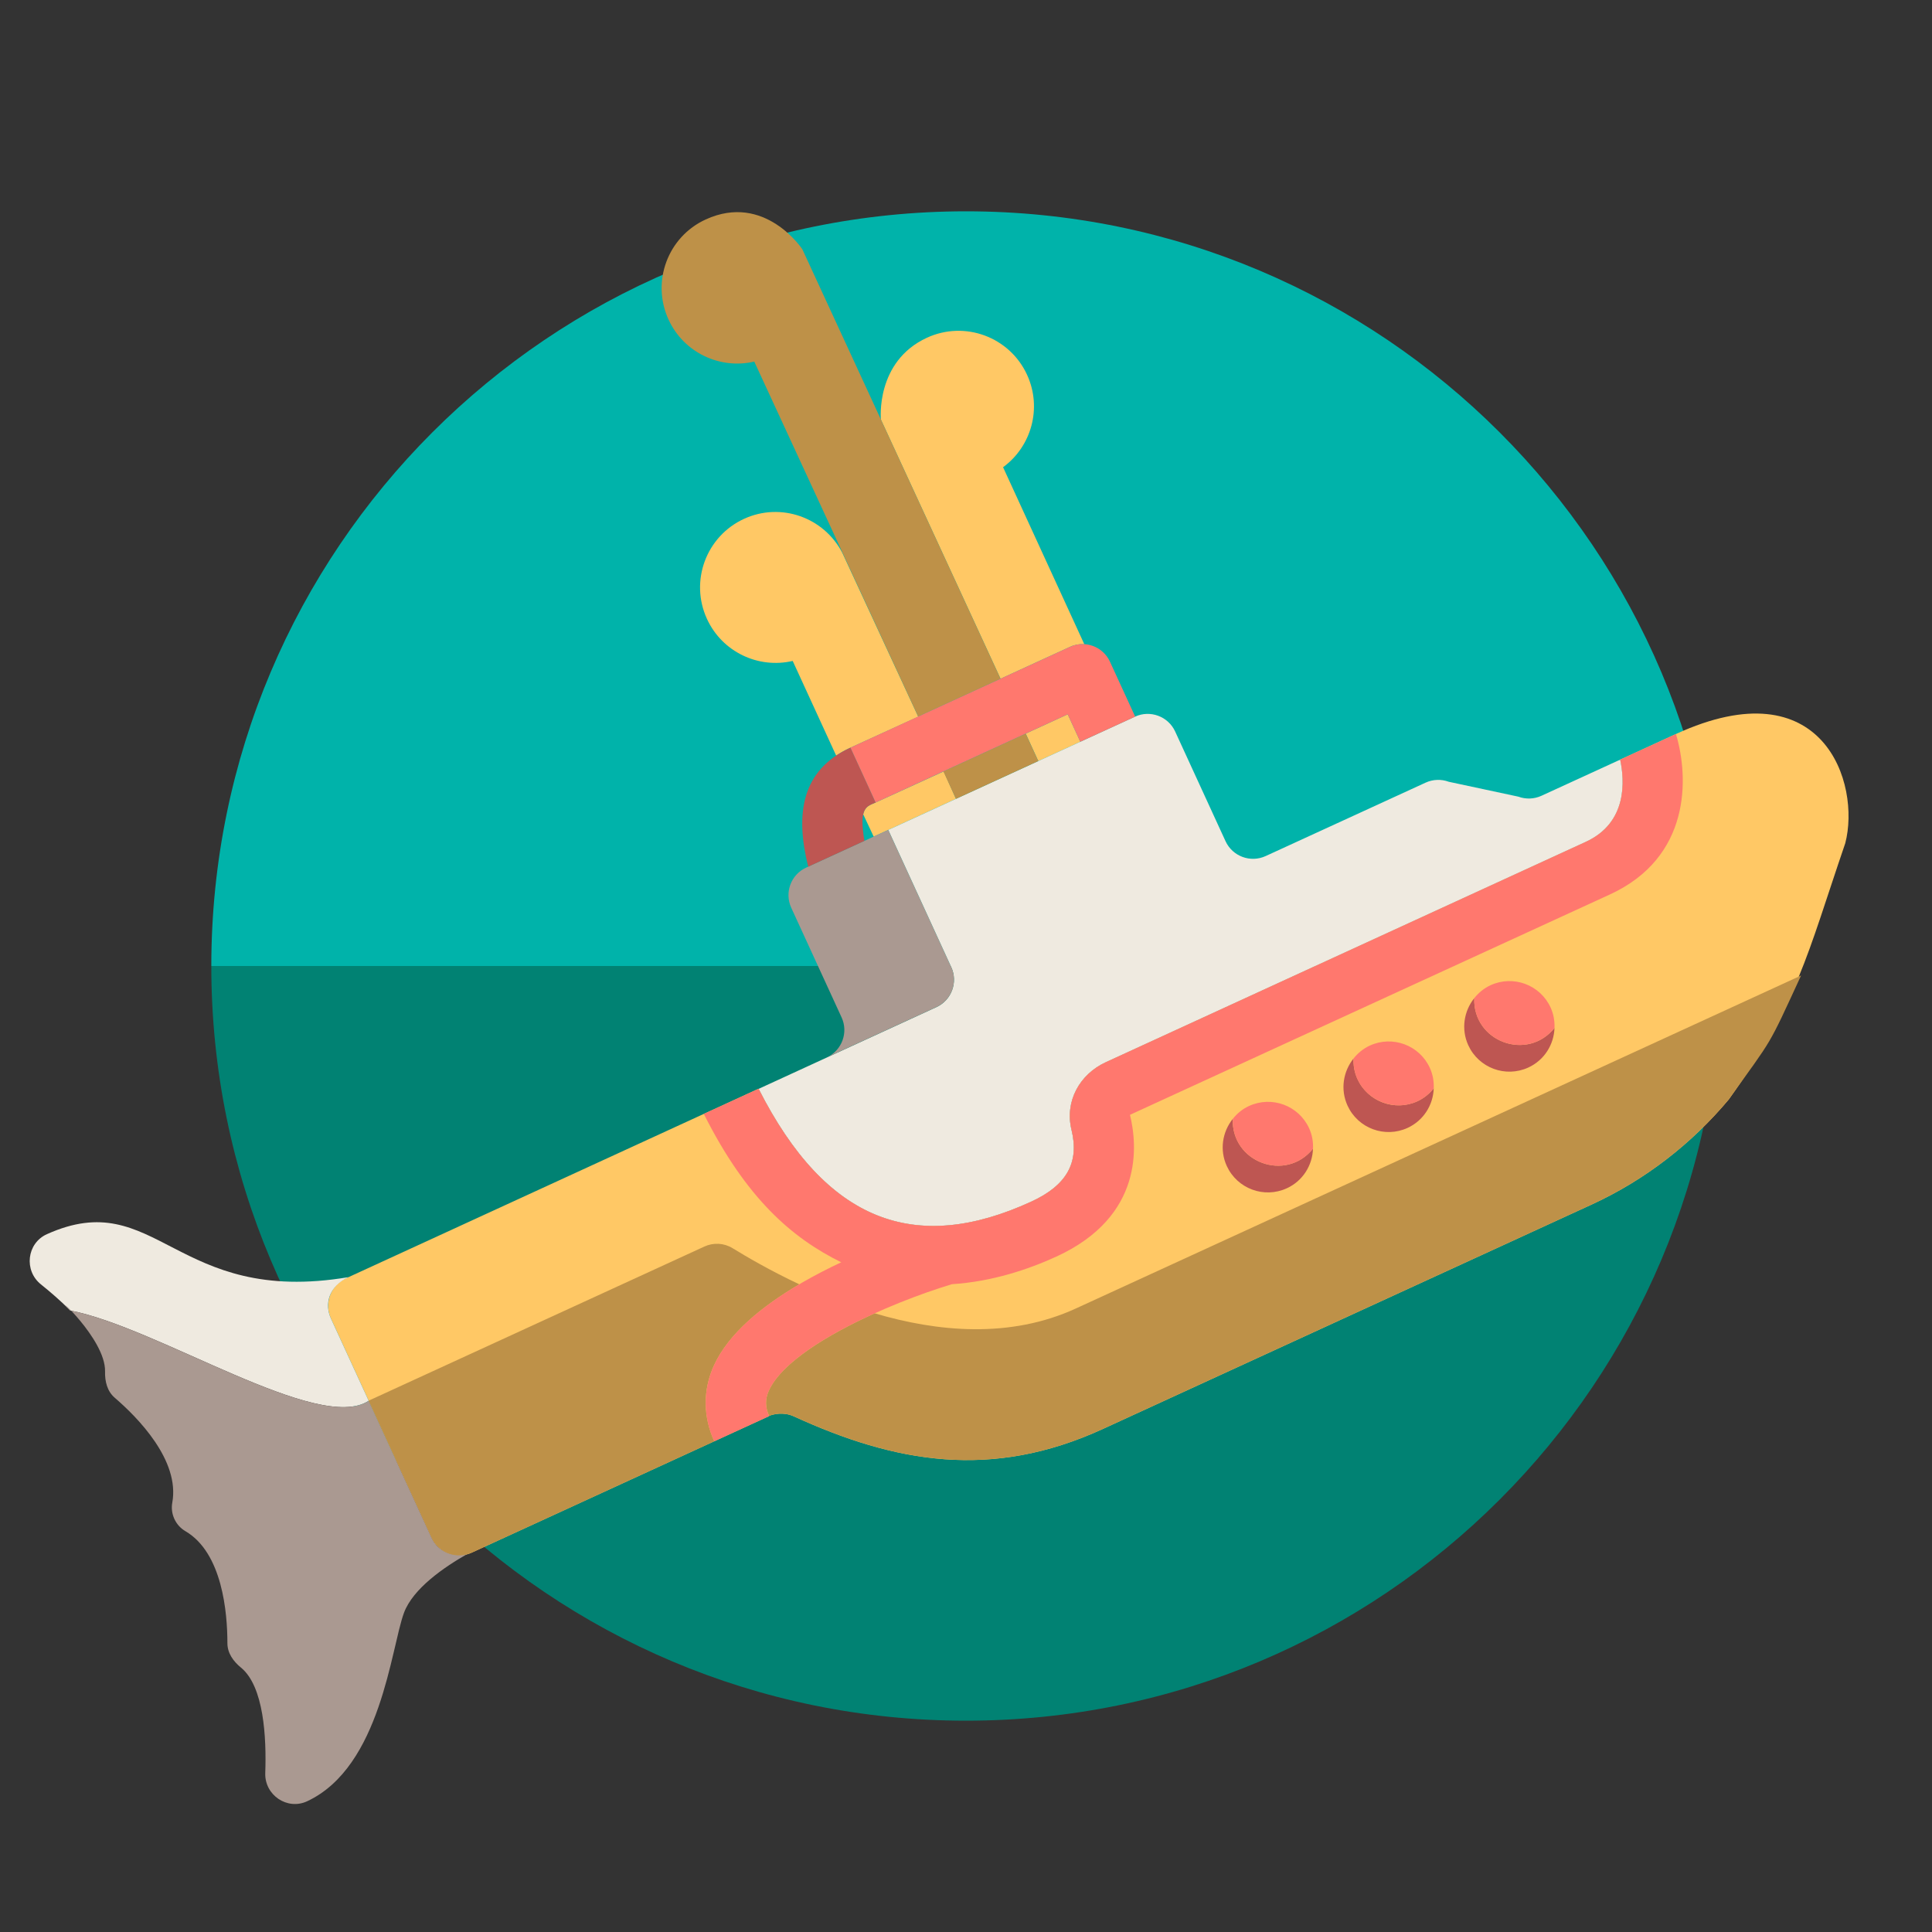 <?xml version="1.0" encoding="utf-8"?>
<svg version="1.1" id="Uploaded to svgrepo.com" xmlns="http://www.w3.org/2000/svg" xmlns:xlink="http://www.w3.org/1999/xlink" 
	 width="800px" height="800px" viewBox="0 0 64 64" xml:space="preserve">
<rect x="0" y="0" width="64" height="64" fill="#333333" stroke="none"/>
<style type="text/css">
	.fandom_een{fill:#FF786E;}
	.fandom_twee{fill:#BE5652;}
	.fandom_drie{fill:#BE9148;}
	.fandom_vier{fill:#FFC865;}
	.fandom_vijf{fill:#018273;}
	.fandom_zes{fill:#00B3AA;}
	.fandom_dertien{fill:#AA9991;}
	.fandom_veertien{fill:#EFEAE0;}
	.st0{fill:#FFFAFA;}
	.st1{fill:#644638;}
	.st2{fill:#6BC4D2;}
	.st3{fill:#508D9B;}
	.st4{fill:#4B322A;}
	.st5{fill:#8579A3;}
	.st6{fill:#685683;}
	.st7{fill:#4D4D4D;}
	.st8{fill:#3A3A3A;}
	.st9{fill:#808080;}
	.st10{fill:#CCCCCC;}
	.st11{fill:#666666;}
</style>
<g>
	<g>
		<path class="fandom_zes" d="M32,7C18.193,7,7,18.193,7,32h50C57,18.193,45.807,7,32,7z"/>
		<path class="fandom_vijf" d="M32,57c13.807,0,25-11.193,25-25H7C7,45.807,18.193,57,32,57z"/>
	</g>
	<g>
		<path class="fandom_vier" d="M11.456,42.348c-0.503,0.231-0.724,0.827-0.493,1.33l3.334,7.262c0.231,0.503,0.827,0.724,1.33,0.493
			l9.852-4.523c-0.001-0.003-0.001-0.005-0.002-0.008c0.136-0.053,0.476-0.141,0.822,0.018c3.344,1.531,6.535,2.115,10.238,0.415
			l16.181-7.429c1.774-0.814,3.319-2.015,4.551-3.487c2.296-3.216,2.576-4.734,3.858-8.487c0.516-1.978-0.72-5.862-5.61-3.617
			l-1.847,0.848c0.143,0.682,0.257,2.083-1.141,2.724l-15.898,7.299c-0.872,0.4-1.369,1.302-1.135,2.247
			c0.263,1.079-0.161,1.833-1.336,2.372c-3.841,1.763-6.793,0.679-9.032-3.739L11.456,42.348z M34.395,25.211l-0.417-0.909
			l1.392-0.639l0.417,0.909L34.395,25.211z M29.181,13.897c0,0-0.188-1.922,1.527-2.71c1.255-0.576,2.739-0.026,3.315,1.229
			c0.505,1.099,0.145,2.374-0.795,3.061l2.69,5.861c-0.158-0.009-0.32,0.019-0.474,0.09l-2.3,1.056L29.181,13.897z M27.699,25.03
			l-1.44-3.136c-1.134,0.266-2.335-0.293-2.84-1.392c-0.576-1.255-0.026-2.739,1.229-3.315c1.218-0.559,2.644-0.051,3.254,1.125
			l2.516,5.429l-2.245,1.026C27.999,24.846,27.841,24.934,27.699,25.03z M31.668,26.462l-2.726,1.252l-0.347-0.74
			c0.062-0.277,0.236-0.31,0.412-0.39l2.254-1.03L31.668,26.462z"/>
		<path class="fandom_veertien" d="M12.214,46.402c-1.658,1.1-6.99-2.436-9.885-2.989c-0.319-0.321-0.663-0.618-0.973-0.866
			c-0.571-0.457-0.469-1.363,0.197-1.663c3.642-1.638,4.234,2.394,9.992,1.423c-0.655,0.301-0.802,0.891-0.582,1.371L12.214,46.402z
			 M53.671,25.164l-2.608,1.197c-0.242,0.111-0.518,0.121-0.767,0.029l-2.304-0.493c-0.249-0.092-0.525-0.082-0.767,0.029
			l-5.298,2.432c-0.503,0.231-1.099,0.01-1.33-0.493l-1.668-3.632c-0.231-0.503-0.827-0.724-1.33-0.493l-8.174,3.753l2.086,4.544
			c0.23,0.502,0.01,1.096-0.492,1.326l-5.889,2.707c2.239,4.416,5.191,5.5,9.031,3.737c1.175-0.539,1.599-1.293,1.336-2.372
			c-0.234-0.945,0.263-1.847,1.135-2.247l15.898-7.299C53.928,27.246,53.814,25.845,53.671,25.164z"/>
		<path class="fandom_dertien" d="M15.51,51.461c-0.799,0.45-1.829,1.16-2.128,1.966c-0.431,1.164-0.762,5.097-3.205,6.241
			c-0.662,0.31-1.415-0.204-1.39-0.934c0.042-1.184-0.046-2.87-0.803-3.491c-0.256-0.21-0.451-0.481-0.451-0.812
			c0-1.001-0.163-2.992-1.393-3.71c-0.325-0.19-0.501-0.573-0.433-0.943c0.257-1.401-1.146-2.822-1.905-3.475
			c-0.251-0.216-0.33-0.541-0.322-0.872c0.025-1.089-1.84-2.712-1.151-2.018c2.89,0.552,8.227,4.089,9.885,2.989l2.085,4.541
			C14.512,51.408,15.034,51.613,15.51,51.461z M31.511,32.036l-2.086-4.544l-2.721,1.249c-0.503,0.231-0.724,0.827-0.493,1.33
			l1.668,3.632c0.229,0.499,0.013,1.085-0.481,1.321l3.622-1.663C31.521,33.132,31.741,32.538,31.511,32.036z"/>
		<path class="fandom_twee" d="M43.495,38.051c-0.019,0.549-0.334,1.068-0.867,1.312c-0.753,0.346-1.643,0.016-1.989-0.737
			c-0.245-0.533-0.146-1.132,0.198-1.561C40.786,38.505,42.595,39.176,43.495,38.051z M46.956,36.479
			c-0.753,0.346-1.643,0.016-1.989-0.737c-0.101-0.22-0.138-0.45-0.13-0.677c-0.343,0.429-0.442,1.028-0.198,1.561
			c0.346,0.753,1.236,1.083,1.989,0.737c0.533-0.245,0.848-0.764,0.867-1.312C47.354,36.228,47.176,36.378,46.956,36.479z
			 M48.837,33.065c-0.343,0.429-0.442,1.028-0.198,1.561c0.346,0.753,1.236,1.083,1.989,0.737c0.533-0.245,0.848-0.764,0.867-1.312
			C50.595,35.176,48.786,34.505,48.837,33.065z M26.773,28.71l1.863-0.855c-0.196-1.137,0.085-1.139,0.372-1.271l-0.834-1.818
			C26.546,25.513,26.337,26.966,26.773,28.71z"/>
		<path class="fandom_drie" d="M33.977,24.302l0.417,0.909l-2.726,1.252l-0.417-0.909L33.977,24.302z M33.143,22.484L26.579,8.258
			c0,0-1.243-1.888-3.204-0.987c-1.255,0.576-1.805,2.06-1.229,3.315c0.505,1.099,1.706,1.657,2.84,1.392l5.431,11.758
			L33.143,22.484z M23.662,47.744c-0.372-0.81-0.384-1.699-0.009-2.516c0.489-1.064,1.601-1.963,2.826-2.683
			c-0.981-0.461-1.761-0.921-2.213-1.198c-0.284-0.174-0.632-0.192-0.934-0.053l-11.119,5.105l2.085,4.541
			c0.231,0.503,0.827,0.724,1.33,0.493l8.326-3.823L23.662,47.744z M35.64,43.345c-2.194,1.007-4.599,0.772-6.665,0.16
			c-1.576,0.712-3.083,1.636-3.505,2.557c-0.132,0.29-0.121,0.564,0.009,0.847c-0.254,0.116,0.28-0.238,0.82,0.01
			c3.344,1.531,6.535,2.115,10.238,0.415l16.181-7.429c1.774-0.814,3.319-2.015,4.551-3.487c1.495-2.094,1.267-1.66,2.394-4.103
			L35.64,43.345z"/>
		<path class="fandom_een" d="M40.837,37.065c0.141-0.177,0.32-0.328,0.54-0.428c0.753-0.346,1.643-0.016,1.989,0.737
			c0.101,0.22,0.138,0.45,0.13,0.677C42.595,39.176,40.786,38.505,40.837,37.065z M47.495,36.051
			c0.008-0.226-0.029-0.457-0.13-0.677c-0.346-0.753-1.236-1.083-1.989-0.737c-0.22,0.101-0.398,0.252-0.54,0.428
			C44.786,36.506,46.595,37.175,47.495,36.051z M51.495,34.051c0.008-0.226-0.029-0.457-0.13-0.677
			c-0.346-0.753-1.236-1.083-1.989-0.737c-0.22,0.101-0.398,0.252-0.54,0.428C48.786,34.506,50.596,35.175,51.495,34.051z
			 M28.173,24.766l0.834,1.818l6.362-2.921l0.417,0.909c0,0,1.816-0.833,1.818-0.833l-0.835-1.819
			c-0.231-0.502-0.824-0.722-1.326-0.492L28.173,24.766z M53.671,25.163c0.143,0.682,0.257,2.083-1.141,2.724l-15.898,7.299
			c-0.872,0.4-1.369,1.302-1.135,2.247c0.263,1.079-0.161,1.833-1.336,2.372c-3.841,1.764-6.793,0.679-9.032-3.739L23.315,36.9
			c1.403,2.793,2.91,4.105,4.552,4.915c-1.702,0.8-3.544,1.953-4.215,3.414c-0.374,0.817-0.363,1.705,0.009,2.516l1.818-0.834
			c-0.13-0.283-0.142-0.557-0.009-0.847c0.661-1.443,3.981-2.894,6.061-3.523c1.32-0.085,2.524-0.484,3.465-0.916
			c2.909-1.336,2.678-3.707,2.436-4.695L53.33,29.63c2.674-1.227,2.626-3.851,2.188-5.315L53.671,25.163z"/>
	</g>
</g>
</svg>